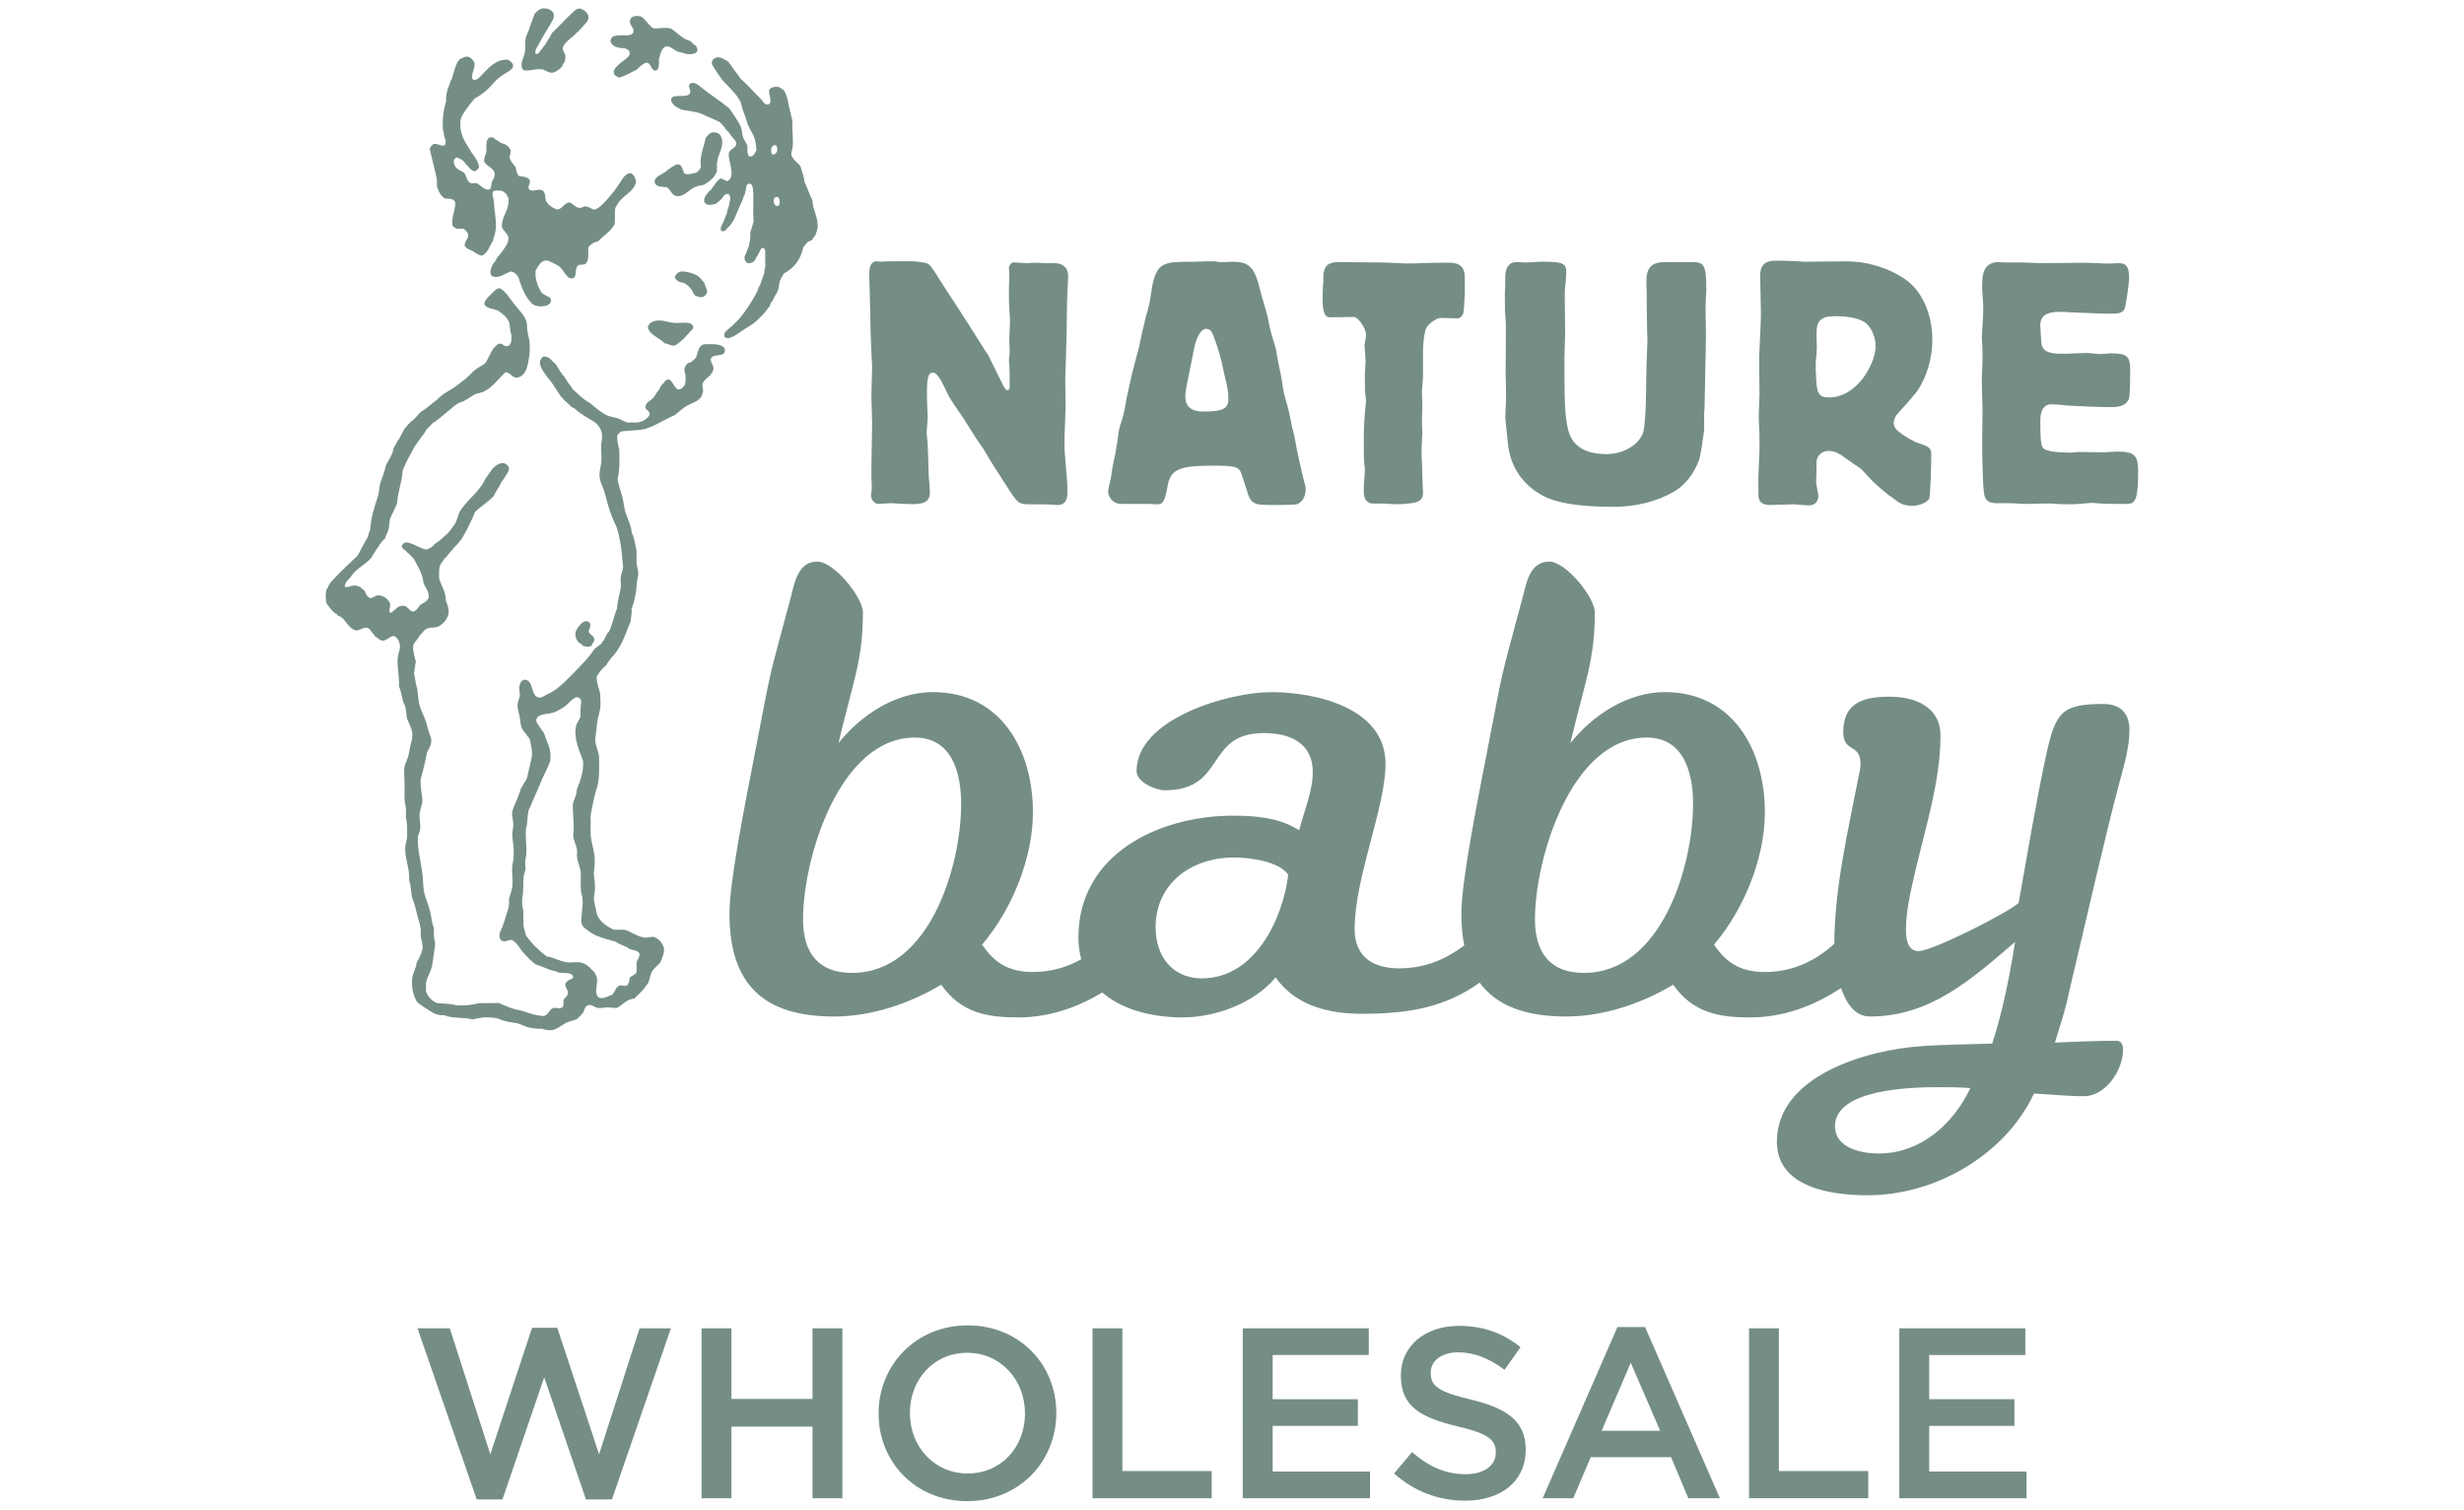 <?xml version="1.0" encoding="utf-8"?>
<!-- Generator: Adobe Illustrator 26.4.0, SVG Export Plug-In . SVG Version: 6.00 Build 0)  -->
<svg version="1.1" id="Layer_1" xmlns="http://www.w3.org/2000/svg" xmlns:xlink="http://www.w3.org/1999/xlink" x="0px" y="0px"
	 width="111px" height="68px" viewBox="0 0 111 68" style="enable-background:new 0 0 111 68;" xml:space="preserve">
<style type="text/css">
	.st0{fill:#758D87;}
	.st1{enable-background:new    ;}
</style>
<g>
	<path class="st0" d="M50.621,22.7h1.204c0.146,0.017,0.243,0.017,0.325,0.017
		c0.244,0,0.326-0.145,0.455-0.862c0.146-0.715,0.52-0.878,2.049-0.878
		c1.008,0,1.155,0.05,1.269,0.358c0.34,1.057,0.34,1.057,0.357,1.073
		c0.065,0.148,0.179,0.245,0.326,0.293c0.081,0.034,0.391,0.049,0.878,0.049
		c0.293,0,0.879-0.015,0.927-0.032c0.243-0.081,0.407-0.341,0.407-0.665c0-0.131,0-0.131-0.113-0.539
		c-0.05-0.193-0.31-1.349-0.326-1.495c-0.032-0.179-0.065-0.326-0.082-0.439
		c-0.064-0.228-0.114-0.423-0.13-0.552c-0.13-0.618-0.13-0.618-0.228-0.945l-0.114-0.438
		c-0.065-0.456-0.13-0.831-0.195-1.09l-0.081-0.406c-0.065-0.424-0.065-0.424-0.146-0.684
		c-0.163-0.537-0.163-0.537-0.212-0.779c-0.098-0.474-0.098-0.474-0.194-0.815
		c-0.132-0.439-0.212-0.699-0.229-0.797c-0.098-0.39-0.098-0.39-0.146-0.519
		c-0.211-0.586-0.471-0.765-1.09-0.765l-0.405,0.017c-0.211,0-0.211,0-0.391-0.034h-0.374l-0.586,0.017
		c-0.212,0-0.536,0-0.796,0.017c-0.766,0.049-0.977,0.324-1.14,1.496
		c-0.064,0.438-0.097,0.553-0.21,0.927c-0.098,0.407-0.212,0.862-0.309,1.366
		c-0.033,0.146-0.082,0.31-0.131,0.488c-0.082,0.309-0.147,0.585-0.212,0.83l-0.129,0.585
		c-0.098,0.422-0.114,0.504-0.147,0.747c-0.049,0.277-0.114,0.537-0.195,0.783
		c-0.098,0.291-0.115,0.389-0.162,0.795l-0.098,0.603c-0.097,0.423-0.146,0.699-0.162,0.813
		c-0.016,0.21-0.065,0.423-0.114,0.602c-0.048,0.226-0.048,0.226-0.048,0.324
		c0,0.114,0.065,0.243,0.162,0.358C50.247,22.668,50.312,22.7,50.621,22.7z M53.596,16.684
		c0.048-0.228,0.098-0.472,0.147-0.733c0.113-0.714,0.341-1.138,0.601-1.138
		c0.081,0,0.179,0.049,0.212,0.098c0.113,0.162,0.374,0.944,0.471,1.366l0.13,0.602
		c0.146,0.586,0.179,0.748,0.179,1.09c0,0.44-0.243,0.57-1.138,0.57
		c-0.521,0-0.798-0.228-0.798-0.651C53.401,17.644,53.401,17.644,53.596,16.684z M59.908,14.294
		l1.073-0.017c0.228,0,0.618,0.617,0.553,0.877c-0.017,0.098-0.065,0.374-0.065,0.423
		c0.017,0.113,0.033,0.341,0.048,0.698v0.017l-0.031,0.536v0.213c0,0.455,0,0.519,0.031,0.829
		c0.017,0.081,0.017,0.147,0.017,0.179c0,0.048,0,0.114-0.017,0.227
		c-0.048,0.422-0.081,1.073-0.081,1.462c0,0.847,0,0.863,0.033,1.253
		c0.017,0.082,0.017,0.146,0.017,0.163c0,0.13-0.017,0.276-0.033,0.504
		c-0.016,0.194-0.016,0.194-0.016,0.503c0,0.293,0.13,0.488,0.358,0.52h0.504l0.553,0.032h0.131
		c0.194,0,0.536-0.032,0.716-0.064c0.291-0.065,0.405-0.195,0.405-0.438c0,0,0-0.162-0.016-0.374
		l-0.015-0.407c0-0.309-0.017-0.603-0.033-0.911v-0.179c0-0.098,0-0.244,0.033-0.829
		c0-0.081,0-0.081-0.017-0.472l0.017-0.764l-0.017-0.634l0.048-0.668v-1.155
		c0-0.39,0.067-0.878,0.147-1.041c0.098-0.195,0.456-0.455,0.651-0.455l0.78,0.018
		c0.081,0,0.195-0.099,0.243-0.245c0.017-0.017,0.033-0.326,0.065-0.879c0-0.877,0-0.877-0.033-0.975
		c-0.064-0.277-0.292-0.407-0.666-0.407c-0.537,0-0.732,0-1.219,0.017
		c-0.245,0.016-0.407,0.016-0.57,0.016c-0.113,0-0.309,0-0.52-0.016
		c-0.733-0.033-0.879-0.033-1.398-0.033l-1.351-0.016c-0.439,0.032-0.602,0.194-0.618,0.666
		c0,0.179,0,0.309-0.018,0.374c-0.015,0.39-0.015,0.439-0.015,0.652
		C59.583,14.05,59.681,14.294,59.908,14.294z M79.748,22.749l1.057-0.032l0.65,0.049h0.033
		c0.259,0,0.423-0.163,0.423-0.407c0-0.064,0-0.064-0.098-0.618l0.017-0.454v-0.439
		c0-0.309,0.228-0.536,0.552-0.536c0.18,0,0.374,0.064,0.521,0.161
		c0.503,0.357,0.795,0.553,0.844,0.585c0.099,0.065,0.131,0.099,0.489,0.489
		c0.21,0.228,0.504,0.487,0.878,0.78l0.13,0.081c0.358,0.309,0.553,0.375,0.944,0.375
		c0.261,0,0.619-0.147,0.716-0.31c0.048-0.065,0.097-1.284,0.097-2.016
		c0-0.26-0.097-0.342-0.552-0.487c-0.196-0.048-0.667-0.324-0.928-0.536
		c-0.13-0.098-0.211-0.244-0.211-0.391c0-0.114,0.065-0.26,0.131-0.357
		c0.552-0.603,0.861-0.976,0.943-1.09c0.423-0.635,0.666-1.479,0.666-2.293
		c0-1.154-0.471-2.212-1.219-2.717c-0.748-0.52-1.709-0.813-2.668-0.813l-1.852,0.017
		c-0.034,0-0.131,0-0.277-0.017c-0.536-0.031-0.683-0.031-1.057-0.031c-0.471,0-0.683,0.21-0.683,0.682
		l0.033,1.691c0,0.325-0.033,0.943-0.082,2.001l0.019,1.593l-0.033,0.959v0.227
		c0.033,0.717,0.033,0.733,0.033,1.107c0,0.213,0,0.455-0.019,0.683
		c-0.014,0.439-0.031,0.764-0.031,0.781v0.814C79.211,22.603,79.374,22.749,79.748,22.749z
		 M81.797,16.326c0.033-0.325,0.049-0.552,0.049-0.683l-0.016-0.586c0-0.618,0.194-0.813,0.844-0.813
		c0.668,0,1.155,0.114,1.398,0.326c0.245,0.21,0.423,0.633,0.423,1.024
		c0,0.423-0.243,1.01-0.584,1.464c-0.44,0.554-0.961,0.846-1.513,0.846
		c-0.456,0-0.569-0.179-0.586-0.944L81.797,16.684V16.326z M67.828,16.619c0,0.081,0,0.473,0.016,1.008
		v0.455c-0.032,0.618-0.032,0.618-0.032,0.733c0,0.064,0.047,0.487,0.129,1.251
		c0.115,0.976,0.667,1.789,1.561,2.261c0.618,0.341,1.676,0.504,3.188,0.504
		c1.025,0,1.968-0.244,2.748-0.699c0.472-0.278,0.877-0.798,1.106-1.415
		c0.032-0.098,0.097-0.405,0.162-0.896c0.065-0.439,0.065-0.439,0.065-0.504v-0.682
		c0-0.017,0-0.098,0.016-0.211l0.065-3.284l-0.017-1.173c0-0.228,0-0.422,0.017-0.584
		c0.016-0.164,0.016-0.277,0.016-0.293c0-1.122-0.081-1.285-0.635-1.285h-1.219
		c-0.603,0-0.846,0.243-0.846,0.863c0,0.113,0,0.26,0.015,0.471v0.617l0.017,1.09l0.016,0.506
		c-0.048,1.203-0.048,1.203-0.048,1.38l-0.017,1.042c0,0.634-0.064,1.544-0.13,1.707
		c-0.195,0.569-0.895,0.975-1.642,0.975c-1.025,0-1.594-0.39-1.757-1.186
		c-0.131-0.651-0.146-1.123-0.146-3.122l0.032-1.173l-0.017-1.592v-0.033
		c0-0.162,0-0.342,0.034-0.554c0.016-0.226,0.033-0.422,0.033-0.568c0-0.357-0.195-0.439-1.008-0.439
		h-0.197c-0.472,0.033-0.472,0.033-0.569,0.033h-0.129c-0.179-0.016-0.293-0.016-0.358-0.016
		c-0.31,0-0.488,0.243-0.488,0.684v0.291c0,0.032,0,0.196-0.016,0.39v0.439
		c0,0.341,0,0.407,0.048,1.041L67.828,16.619z M39.288,16.489l-0.033,1.366l0.033,1.204l-0.033,2
		v0.504c0.016,0.164,0.016,0.31,0.016,0.327v0.13c-0.016,0.162-0.033,0.291-0.033,0.308
		c0,0.195,0.164,0.373,0.342,0.373c0.065,0,0.26-0.016,0.521-0.032h0.064
		c0.05,0,0.05,0,0.652,0.032c0.796,0.049,1.072-0.08,1.072-0.52c0-0.128,0-0.128-0.016-0.357
		c-0.032-0.196-0.048-0.651-0.065-1.367c-0.017-0.535-0.017-0.535-0.065-0.959
		c0.048-0.603,0.048-0.603,0.048-0.651c0-0.146-0.016-0.472-0.032-0.894v-0.309
		c0-0.635,0.065-0.862,0.261-0.862c0.162,0,0.324,0.227,0.601,0.813
		c0.131,0.293,0.131,0.293,0.617,1.008c0.18,0.26,0.18,0.26,0.31,0.471
		c0.179,0.277,0.31,0.489,0.391,0.618c0.178,0.26,0.341,0.488,0.455,0.684
		c0.179,0.324,0.569,0.926,1.139,1.804c0.309,0.472,0.406,0.537,0.813,0.537h0.666l0.423,0.017
		c0.081,0.015,0.146,0.015,0.211,0.015c0.293,0,0.44-0.178,0.44-0.569c0-0.195,0-0.374-0.017-0.536
		c-0.114-1.35-0.114-1.35-0.114-1.659c0-0.212,0-0.422,0.016-0.683
		c0.017-0.536,0.033-0.91,0.033-1.024L47.988,17.123l0.065-2.18c0-0.211,0-0.683,0.017-1.333
		l0.017-0.52c0.015-0.31,0.032-0.554,0.032-0.667c0-0.341-0.228-0.568-0.602-0.568h-0.471
		c-0.261-0.017-0.261-0.017-0.374-0.017H46.525c-0.147,0.017-0.261,0.017-0.261,0.017L45.663,11.822
		c-0.115,0-0.212,0.129-0.212,0.277c0,0.015,0,0.081,0.017,0.146v0.325
		c-0.017,0.211-0.017,0.471-0.017,0.814c0,0.243,0,0.243,0.049,1.056l-0.032,0.78v0.115
		c0.016,0.357,0.016,0.357,0.016,0.455v0.146c-0.032,0.228-0.032,0.228-0.032,0.276
		c0,0.049,0,0.114,0.017,0.194c0.016,0.245,0.016,0.457,0.016,1.04c0,0.067-0.049,0.131-0.097,0.131
		c-0.065,0-0.114-0.065-0.196-0.212c-0.179-0.358-0.212-0.422-0.617-1.251
		c-0.049-0.115-0.114-0.212-0.179-0.294c-0.684-1.089-0.927-1.463-1.252-1.967l-0.552-0.846
		l-0.407-0.635c-0.261-0.423-0.341-0.503-0.521-0.536c-0.178-0.032-0.439-0.066-0.602-0.066H40.084
		l-0.407,0.017l-0.179-0.017c-0.21-0.015-0.341,0.196-0.341,0.537l0.049,1.902
		C39.206,14.716,39.238,15.627,39.288,16.489z M95.408,20.343c-0.146,0-0.146,0-0.601,0.033l-1.139-0.017
		l-0.375,0.032c-0.601,0-1.089-0.065-1.219-0.178c-0.13-0.1-0.162-0.392-0.162-1.27
		c0-0.471,0.179-0.731,0.488-0.731c0.145,0,0.375,0.016,0.651,0.048
		c0.406,0.032,1.495,0.081,2.032,0.081c0.489,0,0.749-0.13,0.829-0.406
		c0.032-0.162,0.049-0.439,0.049-1.301c0-0.57-0.162-0.716-0.813-0.716c-0.114,0-0.211,0-0.293,0.017
		l-0.292,0.015c-0.487-0.048-0.487-0.048-0.505-0.048c-0.064,0-0.293,0-0.586,0.016
		c-0.179,0.017-0.39,0.017-0.632,0.017c-0.587,0-0.847-0.146-0.879-0.489
		c-0.017-0.21-0.049-0.715-0.049-0.796c0-0.407,0.276-0.601,0.83-0.601
		c0.18,0,0.325,0,0.471,0.017c1.464,0.063,1.464,0.063,1.936,0.063c0.356,0,0.505-0.063,0.569-0.243
		c0.065-0.195,0.195-1.138,0.195-1.382c0-0.472-0.13-0.65-0.455-0.65c-0.081,0-0.196,0-0.342,0.016
		h-0.226c-0.082,0-0.23,0-0.408-0.016c-0.31-0.017-0.553-0.017-0.65-0.017l-1.887,0.017
		l-0.878-0.033H90.286l-0.308-0.016c-0.472,0.032-0.684,0.341-0.684,0.975v0.276
		c0.049,0.668,0.049,0.668,0.049,0.894c0,0.197,0,0.197-0.065,1.221
		c0.033,0.667,0.033,0.667,0.033,0.878c0,0.146,0,0.341-0.017,0.569
		c-0.016,0.307-0.016,0.552-0.016,0.649l0.033,1.253l-0.017,1.252c0,1.335,0.049,2.457,0.114,2.586
		c0.082,0.228,0.244,0.309,0.554,0.309h0.617c0.619,0.032,0.619,0.032,0.814,0.032
		c0.097,0,0.276,0,0.537-0.016h0.504c0.374,0.032,0.39,0.032,0.715,0.032c0.325,0,0.325,0,1.106-0.064
		c0.554,0.048,0.684,0.048,1.579,0.048c0.388,0,0.487-0.276,0.487-1.494
		C96.319,20.522,96.14,20.343,95.408,20.343z M95.439,35.394c0.205-0.777,0.491-1.678,0.491-2.497
		c0-0.778-0.409-1.186-1.187-1.186c-1.883,0-2.128,0.408-2.538,2.169
		c-0.491,2.251-0.86,4.544-1.269,6.795c-0.491,0.45-3.888,2.169-4.503,2.169
		c-0.531,0-0.572-0.613-0.572-0.982c0-0.899,0.246-1.841,0.45-2.742
		c0.451-1.925,1.105-3.97,1.105-5.977c0-1.309-1.146-1.759-2.292-1.759
		c-1.147,0-2.088,0.245-2.088,1.596c0,0.941,0.779,0.492,0.779,1.433c0,0.163-0.041,0.368-0.081,0.532
		c-0.485,2.499-1.084,4.999-1.102,7.576c-0.786,0.7-1.789,1.265-3.127,1.265
		c-1.228,0-1.801-0.532-2.293-1.229c1.351-1.595,2.293-3.888,2.293-5.975
		c0-2.784-1.433-5.404-4.503-5.404c-1.678,0-3.234,1.024-4.257,2.294
		c0.654-2.784,1.099-3.711,1.099-5.88c0-0.696-1.31-2.293-2.047-2.293
		c-0.86,0-1.024,0.901-1.188,1.556c-1.105,4.134-0.811,2.85-1.63,7.066
		c-0.45,2.333-1.146,5.771-1.146,7.245c0,0.521,0.046,0.992,0.129,1.421
		c-0.772,0.59-1.73,1.034-2.933,1.034c-1.187,0-2.005-0.532-2.005-1.76
		c0-2.333,1.392-5.485,1.392-7.449c0-2.538-3.152-3.234-5.158-3.234c-1.883,0-6.058,1.187-6.058,3.561
		c0,0.491,0.859,0.86,1.268,0.86c2.783,0,1.801-2.578,4.462-2.578c1.187,0,2.21,0.45,2.21,1.759
		c0,0.86-0.408,1.801-0.613,2.62c-0.901-0.573-1.965-0.656-2.988-0.656
		c-3.315,0-6.958,1.72-6.958,5.485c0,0.358,0.047,0.683,0.128,0.98
		c-0.612,0.345-1.326,0.576-2.177,0.576c-1.228,0-1.8-0.532-2.292-1.229
		c1.35-1.595,2.292-3.888,2.292-5.975c0-2.784-1.432-5.404-4.502-5.404
		c-1.678,0-3.234,1.024-4.257,2.294c0.655-2.784,1.099-3.711,1.099-5.88
		c0-0.696-1.31-2.293-2.047-2.293c-0.859,0-1.022,0.901-1.187,1.556
		c-1.105,4.134-0.812,2.85-1.63,7.066c-0.45,2.333-1.146,5.771-1.146,7.245
		c0,3.193,1.556,4.625,4.707,4.625c1.678,0,3.397-0.574,4.83-1.432
		c0.901,1.268,2.047,1.473,3.479,1.473c1.348,0,2.633-0.43,3.776-1.124
		c0.917,0.799,2.295,1.124,3.635,1.124c1.473,0,3.233-0.656,4.174-1.801
		c0.901,1.27,2.374,1.638,3.89,1.638c2.211,0,3.777-0.323,5.304-1.402
		c0.761,1.035,2.051,1.524,3.885,1.524c1.679,0,3.398-0.574,4.831-1.432
		c0.9,1.268,2.047,1.473,3.479,1.473c1.471,0,2.865-0.514,4.082-1.324
		c0.237,0.697,0.64,1.283,1.293,1.283c2.742,0,4.584-1.678,6.549-3.357
		c-0.223,1.417-0.531,3.04-1.028,4.575c-1.063,0.041-2.17,0.041-3.234,0.122
		c-2.374,0.163-6.468,1.31-6.468,4.298c0,2.087,2.498,2.416,4.093,2.416
		c3.029,0,6.181-1.801,7.491-4.586c0.736,0.042,1.514,0.123,2.251,0.123
		c0.982,0,1.76-1.188,1.76-2.088c0-0.163-0.041-0.409-0.286-0.409c-0.941,0-1.842,0.042-2.784,0.082
		c0.286-0.941,0.454-1.388,0.658-2.37C94.066,41.043,94.906,37.401,95.439,35.394z M38.386,43.826
		c-1.556,0-2.211-0.941-2.211-2.415c0-2.743,1.637-8.186,5.035-8.186c1.678,0,2.088,1.596,2.088,2.987
		C43.298,39.037,41.865,43.826,38.386,43.826z M54.146,44.072c-1.351,0-2.088-1.024-2.088-2.293
		c0-2.006,1.638-3.152,3.52-3.152c0.696,0,2.047,0.164,2.456,0.778
		C57.789,41.411,56.52,44.072,54.146,44.072z M71.358,43.826c-1.555,0-2.21-0.941-2.21-2.415
		c0-2.743,1.638-8.186,5.035-8.186c1.679,0,2.087,1.596,2.087,2.987
		C76.269,39.037,74.837,43.826,71.358,43.826z M84.629,51.962c-0.778,0-1.966-0.246-1.966-1.228
		c0-1.677,3.439-1.76,4.626-1.76c0.491,0,0.982,0,1.474,0.041
		C87.985,50.651,86.511,51.962,84.629,51.962z M26.56,28.048c-0.114-0.109-0.229-0.06-0.295-0.02
		c-0.138,0.087-0.281,0.303-0.336,0.435c-0.041,0.307,0.111,0.489,0.279,0.563
		c0.008,0.004,0.012,0.04,0.023,0.044c0.151,0.082,0.353,0.083,0.431-0.004
		c0.016-0.019,0.007-0.048,0.023-0.067c0.048-0.067,0.098-0.115,0.088-0.206
		c-0.019-0.171-0.257-0.213-0.255-0.382C26.562,28.282,26.642,28.184,26.56,28.048z M31.931,15.504
		c-0.118,0.005-0.242-0.017-0.317,0.048c-0.176,0.106-0.176,0.382-0.267,0.57
		c-0.085,0.066-0.148,0.153-0.246,0.207c-0.142,0.017-0.21,0.107-0.248,0.229
		c-0.06,0.106,0.018,0.238,0.027,0.362c0.012,0.146,0.004,0.383-0.041,0.431
		c-0.032,0.034-0.068,0.098-0.09,0.114c-0.345,0.294-0.383-0.322-0.638-0.377
		c-0.096,0.026-0.171,0.072-0.204,0.16c-0.048,0.035-0.097,0.085-0.133,0.138
		c-0.04,0.057-0.053,0.128-0.089,0.183c-0.017,0.024-0.047,0.039-0.066,0.068
		c-0.061,0.094-0.113,0.169-0.157,0.251c-0.116,0.147-0.336,0.195-0.381,0.411
		c-0.059,0.162,0.21,0.183,0.185,0.384c-0.088,0.159-0.233,0.263-0.427,0.323
		c-0.146,0.051-0.383,0.013-0.566,0.028c-0.149-0.033-0.272-0.127-0.411-0.179
		c-0.156-0.055-0.327-0.07-0.477-0.129c-0.16-0.064-0.302-0.166-0.434-0.267
		c-0.134-0.104-0.265-0.207-0.387-0.314c-0.309-0.158-0.528-0.407-0.778-0.625
		c-0.046-0.1-0.122-0.179-0.185-0.269c-0.049-0.073-0.101-0.153-0.137-0.205
		c-0.017-0.021-0.03-0.067-0.047-0.089c-0.031-0.043-0.085-0.072-0.115-0.112
		c-0.006-0.011,0.006-0.034,0-0.046c-0.004-0.007-0.041-0.013-0.045-0.021
		c-0.017-0.029-0.024-0.057-0.046-0.091c-0.061-0.095-0.125-0.192-0.184-0.292
		c-0.18-0.115-0.244-0.347-0.548-0.335c-0.394,0.271,0.074,0.758,0.191,0.949
		c0.241,0.244,0.391,0.579,0.599,0.855c0.125,0.14,0.252,0.265,0.39,0.381
		c0.034,0.03,0.059,0.065,0.092,0.089c0.031,0.023,0.079,0.033,0.091,0.045
		c0.016,0.015,0.024,0.007,0.045,0.022c0.067,0.048,0.128,0.126,0.206,0.178
		c0.165,0.115,0.37,0.246,0.525,0.335c0.062,0.035,0.128,0.071,0.182,0.113
		c0.171,0.125,0.296,0.324,0.324,0.561c0.014,0.143-0.03,0.283-0.042,0.455
		c-0.016,0.247,0.027,0.517,0.008,0.746c-0.016,0.212-0.091,0.416-0.084,0.613
		c0.012,0.298,0.141,0.5,0.212,0.724c0.046,0.144,0.08,0.286,0.117,0.429
		c0.113,0.421,0.25,0.807,0.443,1.197c0.15,0.471,0.228,0.985,0.266,1.538
		c0.006,0.083,0.031,0.167,0.027,0.248c-0.011,0.156-0.094,0.31-0.109,0.477
		c-0.013,0.154,0.015,0.293,0.005,0.454c-0.058,0.317-0.152,0.599-0.171,0.953
		c-0.149,0.343-0.212,0.754-0.374,1.046c-0.014,0.024-0.057,0.047-0.069,0.068
		c-0.06,0.111-0.108,0.238-0.177,0.342c-0.007,0.01-0.036,0.013-0.045,0.023
		c-0.016,0.021-0.006,0.05-0.022,0.068c-0.094,0.11-0.231,0.172-0.336,0.277
		c-0.271,0.415-0.653,0.78-1.096,1.235c-0.166,0.167-0.358,0.364-0.607,0.551
		c-0.146,0.109-0.382,0.238-0.562,0.323c-0.093,0.042-0.129,0.083-0.224,0.07
		c-0.396-0.052-0.215-0.775-0.646-0.809c-0.272,0.051-0.269,0.401-0.217,0.706
		c-0.025,0.152-0.105,0.295-0.108,0.455c-0.004,0.144,0.059,0.312,0.095,0.498
		c0.036,0.185,0.039,0.387,0.096,0.519c0.041,0.095,0.162,0.248,0.207,0.293
		c0.017,0.018,0.027,0.049,0.046,0.069c0.058,0.056,0.086,0.119,0.116,0.179
		c0.03,0.202,0.099,0.408,0.096,0.611c-0.001,0.172-0.065,0.373-0.106,0.567
		c-0.019,0.093-0.043,0.189-0.065,0.274c-0.028,0.101-0.033,0.191-0.065,0.272
		c-0.033,0.081-0.095,0.158-0.133,0.229c-0.047,0.086-0.08,0.164-0.133,0.227
		c-0.051,0.186-0.126,0.357-0.198,0.547c-0.069,0.178-0.184,0.371-0.2,0.569
		c-0.01,0.157,0.055,0.307,0.052,0.496c0.006,0.148-0.036,0.292-0.042,0.432
		c-0.006,0.194,0.037,0.365,0.053,0.566c0.012,0.156,0.015,0.336,0.005,0.497
		c-0.009,0.144-0.054,0.286-0.064,0.432c-0.018,0.283,0.035,0.583,0.01,0.86
		c-0.017,0.194-0.108,0.389-0.152,0.569c0.019,0.255-0.029,0.452-0.085,0.612
		c-0.071,0.209-0.129,0.433-0.197,0.614c-0.073,0.199-0.267,0.444-0.062,0.658
		c0.154,0.102,0.276-0.028,0.453-0.028c0.256,0.105,0.351,0.375,0.527,0.562
		c0.168,0.194,0.347,0.378,0.55,0.537c0.222,0.062,0.438,0.172,0.638,0.243
		c0.142,0.05,0.286,0.052,0.408,0.131c0.246,0.04,0.606-0.037,0.659,0.197
		c-0.026,0.086-0.116,0.109-0.202,0.138c-0.074,0.059-0.148,0.112-0.158,0.206
		c-0.011,0.136,0.133,0.22,0.119,0.385c-0.015,0.153-0.113,0.159-0.2,0.319
		c0.002,0.145,0.022,0.305-0.087,0.341c-0.115,0.071-0.289-0.046-0.409,0.027
		c-0.162,0.087-0.189,0.308-0.403,0.344c-0.412-0.021-0.707-0.163-1.045-0.259
		c-0.384-0.049-0.662-0.209-0.977-0.329l-0.907,0.01c-0.271,0.079-0.588,0.114-0.951,0.1
		c-0.263-0.074-0.59-0.084-0.907-0.102c-0.245-0.102-0.418-0.276-0.505-0.54l-0.004-0.362
		c0.039-0.211,0.163-0.424,0.221-0.59c0.076-0.219,0.098-0.419,0.128-0.681
		c0.021-0.162,0.066-0.345,0.063-0.5c-0.002-0.103-0.04-0.208-0.048-0.317
		c-0.012-0.132,0.003-0.25-0.005-0.385c-0.091-0.235-0.108-0.493-0.167-0.746
		c-0.074-0.318-0.217-0.596-0.282-0.924c-0.048-0.248-0.032-0.627-0.077-0.862
		c-0.011-0.056-0.016-0.102-0.024-0.158c-0.075-0.479-0.19-0.89-0.175-1.426
		c0.026-0.116,0.095-0.223,0.11-0.364c0.02-0.198-0.045-0.421-0.03-0.634
		c0.018-0.256,0.126-0.443,0.129-0.658c-0.022-0.321-0.106-0.578-0.078-0.95
		c0.106-0.382,0.208-0.768,0.281-1.181c0.073-0.182,0.197-0.337,0.198-0.547
		c0.002-0.131-0.069-0.261-0.117-0.406c-0.045-0.14-0.075-0.293-0.118-0.429
		c-0.083-0.264-0.235-0.52-0.304-0.789c-0.063-0.249-0.052-0.487-0.097-0.726
		c-0.01-0.052-0.037-0.096-0.048-0.156c-0.036-0.204-0.065-0.36-0.096-0.544
		c0.042-0.152,0.037-0.351,0.085-0.498c-0.052-0.23-0.137-0.428-0.122-0.723
		c0.046-0.188,0.203-0.267,0.269-0.434c0.125-0.108,0.189-0.273,0.358-0.344
		c0.136-0.059,0.271-0.029,0.452-0.072c0.238-0.086,0.481-0.359,0.515-0.617
		c0.025-0.203-0.053-0.374-0.121-0.565c-0.003-0.44-0.219-0.663-0.304-1.017
		c-0.002-0.184-0.017-0.408,0.039-0.566c0.042-0.118,0.161-0.229,0.201-0.321
		c0.002-0.006,0.039-0.016,0.044-0.021c0.137-0.165,0.27-0.339,0.403-0.481
		c0.101-0.108,0.2-0.191,0.248-0.297c0.002-0.008,0.038-0.016,0.044-0.023
		c0.053-0.075,0.092-0.154,0.133-0.229c0.186-0.327,0.372-0.711,0.51-1.047
		c0.256-0.258,0.586-0.442,0.83-0.712c0.112-0.22,0.255-0.409,0.356-0.638
		c0.08-0.094,0.139-0.199,0.201-0.298c0.062-0.1,0.154-0.194,0.131-0.364
		c-0.217-0.365-0.572-0.109-0.724,0.053c-0.042,0.043-0.069,0.103-0.112,0.16
		c-0.121,0.158-0.266,0.364-0.334,0.526c-0.15,0.23-0.325,0.426-0.514,0.617
		c-0.188,0.192-0.358,0.396-0.514,0.617c-0.094,0.172-0.119,0.359-0.2,0.525
		c-0.036,0.075-0.125,0.18-0.156,0.227c-0.024,0.039-0.053,0.069-0.067,0.091
		c-0.097,0.148-0.245,0.253-0.359,0.365c-0.103,0.109-0.239,0.185-0.359,0.276
		c-0.085,0.128-0.225,0.199-0.383,0.254c-0.134-0.024-0.289-0.108-0.409-0.154
		c-0.045-0.017-0.093-0.05-0.137-0.066c-0.175-0.07-0.433-0.202-0.543,0.027
		c-0.056,0.15,0.166,0.212,0.23,0.317c0.118,0.075,0.193,0.199,0.299,0.289
		c0.174,0.34,0.391,0.639,0.441,1.106c0.084,0.205,0.236,0.34,0.235,0.631
		c-0.056,0.172-0.215,0.24-0.36,0.321c-0.126,0.102-0.16,0.292-0.36,0.321
		c-0.201-0.045-0.216-0.28-0.478-0.265c-0.132,0.021-0.238,0.066-0.294,0.162
		c-0.115,0.013-0.146,0.207-0.27,0.139c-0.062-0.12,0.081-0.305-0.005-0.454
		c-0.099-0.158-0.235-0.28-0.457-0.311c-0.205-0.021-0.239,0.125-0.429,0.117
		c-0.123-0.057-0.186-0.177-0.23-0.316c-0.11-0.071-0.17-0.193-0.32-0.221
		c-0.21-0.098-0.406,0.099-0.588,0.028c0.018-0.212,0.161-0.304,0.267-0.434
		c0.224-0.362,0.633-0.543,0.919-0.847c0.075-0.143,0.188-0.281,0.244-0.411
		c0.003-0.009,0.039-0.014,0.045-0.024c0.007-0.009-0.006-0.033,0-0.045
		c0.002-0.007,0.039-0.013,0.044-0.023c0.023-0.033,0.041-0.103,0.067-0.137
		c0.016-0.02,0.065-0.065,0.068-0.068c0.015-0.016,0.008-0.027,0.023-0.046
		c0.038-0.05,0.133-0.125,0.156-0.16c0.017-0.027,0.007-0.061,0.021-0.091
		c0.054-0.109,0.105-0.224,0.133-0.342c0.03-0.138,0.019-0.285,0.062-0.431
		c0.036-0.118,0.105-0.23,0.156-0.34c0.051-0.116,0.103-0.227,0.154-0.341
		c0.034-0.542,0.23-0.986,0.256-1.498c0.134-0.355,0.32-0.661,0.488-0.982
		c0.166-0.315,0.433-0.576,0.603-0.889c0.091-0.074,0.173-0.157,0.246-0.252
		c0.44-0.263,0.759-0.647,1.192-0.918c0.316-0.085,0.515-0.287,0.788-0.416
		c0.299-0.048,0.484-0.158,0.653-0.302c0.205-0.173,0.39-0.4,0.561-0.571
		c0.036-0.039,0.064-0.097,0.135-0.092c0.206,0.033,0.242,0.238,0.477,0.243
		c0.349-0.05,0.456-0.389,0.515-0.709c0.051-0.267,0.09-0.545,0.058-0.885
		c-0.015-0.156-0.077-0.339-0.096-0.497c-0.023-0.204-0.016-0.344-0.05-0.452
		c-0.029-0.094-0.087-0.189-0.139-0.272c-0.04-0.062-0.095-0.124-0.139-0.177
		c-0.099-0.128-0.209-0.243-0.299-0.362c-0.199-0.262-0.369-0.546-0.618-0.673l-0.047,0.001
		c-0.029,0.007-0.04,0.034-0.091,0.024c-0.103,0.099-0.212,0.195-0.312,0.298
		c-0.102,0.104-0.227,0.212-0.246,0.387c0.091,0.23,0.433,0.199,0.638,0.311
		c0.193,0.139,0.383,0.281,0.482,0.516c0.039,0.182,0.037,0.405,0.097,0.566
		c0.016,0.233,0.003,0.436-0.154,0.5c-0.207,0.037-0.213-0.132-0.409-0.107
		c-0.32,0.172-0.41,0.569-0.603,0.867c-0.122,0.101-0.255,0.17-0.382,0.252
		c-0.15,0.099-0.226,0.188-0.337,0.298c-0.217,0.218-0.469,0.39-0.719,0.576
		c-0.264,0.159-0.541,0.307-0.742,0.529c-0.254,0.178-0.46,0.401-0.741,0.552
		c-0.103,0.107-0.188,0.223-0.292,0.321c-0.117,0.11-0.277,0.208-0.336,0.342
		c-0.004,0.008-0.041,0.016-0.045,0.023c-0.063,0.092-0.121,0.196-0.178,0.295
		c-0.034,0.058-0.067,0.159-0.089,0.184c-0.017,0.018-0.006,0.02-0.021,0.046
		c-0.015,0.022-0.054,0.046-0.069,0.068c-0.031,0.052-0.066,0.16-0.088,0.182
		c-0.056,0.059-0.091,0.149-0.109,0.204c-0.014,0.034-0.012,0.081-0.023,0.116
		c-0.08,0.237-0.205,0.413-0.312,0.613c-0.053,0.292-0.192,0.604-0.262,0.843
		c-0.038,0.127-0.039,0.263-0.063,0.408c-0.042,0.243-0.154,0.451-0.197,0.681
		c-0.106,0.293-0.162,0.635-0.192,1c-0.046,0.075-0.073,0.167-0.088,0.272
		c-0.155,0.269-0.297,0.547-0.444,0.821c-0.018,0.004-0.027,0.019-0.022,0.045
		c-0.336,0.311-0.734,0.692-1.054,1.032c-0.147,0.155-0.26,0.272-0.312,0.455
		c-0.003,0.009-0.041,0.033-0.045,0.047c-0.054,0.199-0.041,0.488,0.007,0.635
		c0.116,0.167,0.248,0.34,0.391,0.448c0.019,0.014,0.045,0.007,0.068,0.022
		c0.019,0.013,0.027,0.053,0.045,0.067c0.042,0.028,0.099,0.04,0.137,0.067
		c0.256,0.178,0.345,0.51,0.665,0.605c0.212,0.014,0.324-0.145,0.497-0.118
		c0.185,0.026,0.192,0.214,0.342,0.312c0.011,0.094,0.103,0.108,0.161,0.157
		c0.072,0.073,0.144,0.11,0.228,0.11c0.177,0.003,0.314-0.209,0.495-0.21
		c0.17,0.074,0.249,0.237,0.277,0.451c0,0.186-0.091,0.35-0.107,0.544
		c-0.033,0.406,0.082,0.835,0.059,1.269c0.098,0.225,0.117,0.471,0.19,0.7
		c0.025,0.076,0.072,0.144,0.092,0.226c0.039,0.155,0.047,0.324,0.074,0.5
		c0.064,0.213,0.203,0.42,0.234,0.63c0.038,0.278-0.037,0.445-0.084,0.659
		c-0.033,0.145-0.05,0.295-0.086,0.433c-0.046,0.175-0.154,0.336-0.177,0.521
		c-0.027,0.237,0.007,0.516,0.01,0.772c0.002,0.259-0.015,0.527,0.008,0.769
		c0.009,0.092,0.04,0.175,0.049,0.271c0.014,0.152-0.006,0.313,0.005,0.475
		c0.075,0.224,0.044,0.552,0.053,0.838c-0.024,0.162-0.073,0.304-0.085,0.454
		c-0.035,0.497,0.211,0.951,0.175,1.495c0.088,0.242,0.072,0.484,0.121,0.723
		c0.024,0.115,0.081,0.222,0.117,0.339c0.038,0.124,0.062,0.253,0.095,0.384
		c0.063,0.258,0.162,0.52,0.19,0.768c0.011,0.104-0.008,0.213,0.003,0.316
		c0.02,0.184,0.105,0.361,0.075,0.566c-0.056,0.237-0.155,0.432-0.267,0.614
		c-0.001,0.215-0.168,0.45-0.195,0.704c-0.047,0.414,0.054,0.79,0.214,1.063
		c0.152,0.134,0.347,0.26,0.503,0.357c0.207,0.129,0.397,0.267,0.729,0.242
		c0.329,0.158,0.888,0.083,1.27,0.189c0.186-0.041,0.376-0.08,0.588-0.097
		c0.203,0.005,0.41,0.021,0.567,0.062c0.053,0.016,0.104,0.049,0.16,0.067
		c0.114,0.037,0.225,0.064,0.34,0.087c0.127,0.026,0.263,0.03,0.387,0.064
		c0.157,0.043,0.306,0.137,0.478,0.178c0.191,0.043,0.388,0.067,0.613,0.06
		c0.135,0.053,0.298,0.078,0.498,0.062c0.005-0.017,0.019-0.026,0.046-0.024
		c0.245-0.081,0.397-0.253,0.631-0.345c0.125-0.043,0.258-0.075,0.384-0.117
		c0.104-0.093,0.202-0.192,0.291-0.297c0.063-0.133,0.079-0.311,0.245-0.344
		c0.147-0.042,0.255,0.109,0.433,0.13c0.128,0.017,0.258-0.025,0.407-0.026
		c0.145-0.002,0.305,0.041,0.453,0.018c0.255-0.139,0.404-0.384,0.767-0.416
		c0.174-0.172,0.393-0.363,0.514-0.549c0.039-0.059,0.084-0.106,0.112-0.159
		c0.075-0.151,0.077-0.329,0.154-0.478c0.105-0.207,0.324-0.315,0.425-0.503
		c0.053-0.191,0.154-0.327,0.131-0.59c-0.083-0.238-0.221-0.419-0.459-0.496
		c-0.116-0.027-0.272,0.051-0.454,0.028c-0.199-0.049-0.409-0.145-0.547-0.22
		c-0.11-0.062-0.219-0.117-0.342-0.133c-0.15-0.019-0.315,0.032-0.497-0.017
		c-0.266-0.141-0.52-0.295-0.664-0.561c-0.061-0.102-0.085-0.252-0.118-0.406
		c-0.029-0.138-0.069-0.287-0.071-0.408c-0.004-0.127,0.033-0.256,0.041-0.385
		c0.013-0.257-0.013-0.499-0.053-0.746c0.041-0.276,0.06-0.518,0.037-0.772
		c-0.029-0.311-0.139-0.61-0.17-0.926c-0.025-0.289,0.011-0.579-0.01-0.906
		c0.073-0.394,0.14-0.774,0.239-1.113c0.019-0.07,0.048-0.137,0.065-0.204
		c0.102-0.419,0.091-0.846,0.075-1.407c-0.043-0.24-0.155-0.438-0.166-0.678
		c-0.006-0.117,0.024-0.25,0.041-0.385c0.018-0.129,0.023-0.28,0.042-0.408
		c0.034-0.252,0.131-0.49,0.15-0.748c0.011-0.168-0.015-0.343-0.006-0.522
		c-0.045-0.273-0.163-0.475-0.166-0.791c0.103-0.229,0.27-0.394,0.446-0.549
		c0.046-0.119,0.139-0.193,0.2-0.297c0.21-0.213,0.373-0.468,0.514-0.753
		c0.143-0.29,0.23-0.612,0.375-0.909c0.003-0.2,0.064-0.342,0.039-0.567
		c0.094-0.227,0.151-0.488,0.196-0.749c0.025-0.14,0.025-0.275,0.042-0.432
		c0.013-0.141,0.065-0.288,0.063-0.43c-0.004-0.143-0.06-0.28-0.073-0.43
		c-0.017-0.192,0.006-0.388-0.006-0.589c-0.059-0.276-0.099-0.572-0.213-0.792
		c-0.03-0.313-0.145-0.538-0.235-0.789c-0.116-0.265-0.12-0.564-0.189-0.837
		c-0.034-0.128-0.087-0.258-0.119-0.385c-0.037-0.14-0.079-0.28-0.096-0.429
		c0.102-0.354,0.087-0.825,0.077-1.292c-0.036-0.206-0.103-0.385-0.098-0.634
		c0.05-0.086,0.109-0.162,0.203-0.206c0.34-0.038,0.72-0.041,1.04-0.101
		c0.508-0.152,0.881-0.437,1.353-0.627c0.184-0.149,0.356-0.307,0.561-0.436
		c0.28-0.144,0.636-0.214,0.694-0.574c0.07-0.115-0.03-0.256-0.004-0.408
		c0.114-0.272,0.439-0.336,0.492-0.662c0.012-0.204-0.129-0.249-0.118-0.453
		c0.094-0.27,0.595-0.06,0.631-0.346C32.697,15.519,32.224,15.492,31.931,15.504z M26.849,42.139
		c0.278,0.117,0.589,0.198,0.887,0.284c0.138,0.102,0.317,0.155,0.501,0.244
		c0.052,0.025,0.092,0.071,0.138,0.09c0.143,0.055,0.351,0.039,0.432,0.199
		c0.015,0.195-0.102,0.26-0.132,0.408l0.004,0.432c-0.066,0.121-0.225,0.152-0.314,0.252
		c-0.014,0.135-0.035,0.264-0.11,0.341c-0.105,0.058-0.204-0.015-0.34,0.003
		c-0.183,0.067-0.207,0.29-0.334,0.412c-0.178,0.057-0.359,0.208-0.588,0.142
		c-0.258-0.165-0.061-0.566-0.1-0.905c-0.031-0.077-0.055-0.139-0.092-0.203
		c-0.041-0.069-0.089-0.104-0.139-0.157c-0.136-0.147-0.296-0.299-0.57-0.334
		c-0.156-0.018-0.322,0.019-0.498,0.006c-0.367-0.032-0.665-0.244-0.955-0.262
		c-0.36-0.266-0.676-0.577-0.939-0.941c-0.041-0.142-0.081-0.284-0.119-0.429l-0.007-0.68
		c-0.033-0.153-0.063-0.323-0.051-0.544c0.004-0.097,0.035-0.191,0.041-0.295
		c0.026-0.371-0.029-0.73,0.104-0.998c0.006-0.151-0.016-0.281-0.005-0.43
		c0.006-0.088,0.036-0.18,0.042-0.272c0.026-0.384-0.037-0.774-0.013-1.132
		c0.006-0.075,0.029-0.148,0.044-0.227c0.028-0.169,0.024-0.451,0.083-0.658
		c0.012-0.046,0.048-0.092,0.066-0.137c0.124-0.326,0.287-0.639,0.42-0.979
		c0.149-0.383,0.353-0.726,0.486-1.094c0.036-0.44-0.045-0.624-0.169-0.927
		c-0.065-0.162-0.095-0.334-0.208-0.451c-0.02-0.018-0.028-0.049-0.047-0.067
		c-0.019-0.02-0.028-0.049-0.046-0.067c-0.018-0.019-0.027-0.049-0.045-0.069
		c-0.019-0.018-0.028-0.049-0.047-0.067c-0.033-0.034-0.072-0.115-0.07-0.182
		c0.016-0.298,0.496-0.266,0.767-0.346c0.164-0.05,0.32-0.148,0.45-0.232
		c0.208-0.136,0.339-0.328,0.495-0.415c0.006-0.003,0.063-0.033,0.09-0.046
		c0.199-0.007,0.252,0.162,0.207,0.338c-0.021,0.159-0.024,0.336-0.017,0.522
		c-0.042,0.156-0.162,0.278-0.199,0.433c-0.134,0.565,0.178,1.165,0.312,1.582
		c0.025,0.405-0.065,0.706-0.171,0.999c-0.033,0.094-0.085,0.197-0.109,0.295
		c-0.014,0.056-0.009,0.127-0.021,0.181c-0.034,0.148-0.108,0.278-0.155,0.433
		c-0.022,0.398,0.041,0.761,0.037,1.133c-0.002,0.113-0.028,0.229-0.021,0.34
		c0.015,0.211,0.139,0.402,0.166,0.61c0.014,0.114-0.01,0.225,0.003,0.341
		c0.024,0.221,0.122,0.422,0.166,0.631c0.019,0.303-0.016,0.591,0.01,0.861
		c0.012,0.138,0.06,0.254,0.072,0.384c0.034,0.38-0.066,0.696-0.056,1.067
		c0.005,0.018,0.024,0.022,0.024,0.045c0.026,0.153,0.159,0.228,0.275,0.315
		C26.594,41.996,26.718,42.082,26.849,42.139z M19.682,8.069l0.004,0.34
		c0.081,0.224,0.169,0.439,0.369,0.539c0.193,0.008,0.396-0.013,0.455,0.179
		c0,0.377-0.188,0.675-0.126,1.043c0.068,0.045,0.103,0.107,0.207,0.133
		c0.098,0.025,0.223-0.031,0.317,0.019c0.109,0.089,0.183,0.173,0.184,0.292
		c0.002,0.157-0.191,0.279-0.152,0.456c0.06,0.142,0.23,0.176,0.364,0.246
		c0.126,0.076,0.225,0.181,0.41,0.198c0.271-0.117,0.335-0.434,0.492-0.662
		c0.015-0.156,0.093-0.254,0.109-0.409c0.086-0.471-0.061-0.898-0.061-1.359
		c-0.028-0.134-0.096-0.312-0.05-0.452c0.081-0.07,0.318-0.06,0.43-0.026
		c0.135,0.068,0.225,0.18,0.275,0.336c0.041,0.56-0.305,0.745-0.302,1.272
		c0.062,0.202,0.253,0.276,0.3,0.494c0.013,0.249-0.177,0.456-0.264,0.593
		c-0.025,0.037-0.053,0.068-0.069,0.09c-0.044,0.069-0.119,0.144-0.156,0.184
		c-0.047,0.053-0.054,0.109-0.088,0.16c-0.039,0.059-0.1,0.118-0.134,0.183
		c-0.066,0.129-0.154,0.314-0.064,0.5c0.326,0.189,0.625-0.126,0.905-0.192
		c0.149,0.047,0.247,0.146,0.32,0.269c0.071,0.26,0.18,0.54,0.303,0.768
		c0.089,0.165,0.247,0.398,0.391,0.472c0.25,0.131,0.813,0.081,0.767-0.235
		c-0.015-0.109-0.114-0.122-0.206-0.181c-0.081-0.048-0.172-0.075-0.227-0.153
		c-0.146-0.266-0.286-0.534-0.26-0.973c0.138-0.237,0.249-0.447,0.471-0.459
		c0.092-0.003,0.199,0.048,0.318,0.11c0.088,0.045,0.206,0.103,0.274,0.156
		c0.219,0.173,0.338,0.584,0.595,0.536c0.238-0.044,0.082-0.398,0.242-0.569
		c0.068-0.069,0.25-0.025,0.338-0.072c0.092-0.08,0.117-0.16,0.135-0.319
		c0.016-0.172-0.027-0.392,0.039-0.475c0.098-0.115,0.23-0.195,0.406-0.231
		c0.245-0.253,0.559-0.44,0.739-0.756c0.041-0.219-0.004-0.527,0.037-0.748
		c0.073-0.114,0.118-0.224,0.202-0.317c0.249-0.296,0.644-0.437,0.737-0.871
		c-0.048-0.173-0.103-0.34-0.275-0.382c-0.225,0.042-0.32,0.232-0.427,0.391
		c-0.109,0.158-0.218,0.331-0.335,0.479c-0.127,0.144-0.245,0.299-0.38,0.434
		c-0.132,0.136-0.265,0.289-0.472,0.345c-0.141-0.039-0.232-0.13-0.387-0.153
		c-0.122,0.007-0.165,0.092-0.317,0.07c-0.179-0.046-0.252-0.201-0.433-0.246
		c-0.232,0.052-0.285,0.277-0.518,0.324c-0.235-0.073-0.415-0.202-0.526-0.403
		c-0.032-0.163-0.021-0.374-0.14-0.451c-0.018-0.004-0.044-0-0.046-0.023
		c-0.185-0.075-0.509,0.143-0.59-0.083c-0.016-0.152,0.073-0.198,0.063-0.341
		c-0.069-0.156-0.264-0.186-0.478-0.198c-0.104-0.084-0.148-0.23-0.162-0.406
		c-0.105-0.13-0.225-0.244-0.276-0.428c-0.002-0.129,0.054-0.2,0.041-0.339
		c-0.071-0.196-0.247-0.283-0.456-0.335c-0.054-0.06-0.122-0.106-0.206-0.134
		c-0.075-0.083-0.155-0.13-0.251-0.111c-0.206,0.042-0.183,0.372-0.173,0.637
		c-0.032,0.15-0.108,0.254-0.108,0.432c0.077,0.232,0.465,0.301,0.481,0.584
		c0.007,0.127-0.068,0.23-0.132,0.363c-0.028,0.138-0.006,0.324-0.155,0.342
		c-0.244-0.024-0.339-0.203-0.524-0.288c-0.106-0.042-0.189,0.03-0.295-0.02
		c-0.152-0.074-0.166-0.289-0.253-0.429c-0.076-0.097-0.283-0.133-0.388-0.265
		c-0.093-0.118-0.183-0.362,0.039-0.455c0.174,0.067,0.328,0.154,0.411,0.313
		c0.143,0.099,0.192,0.294,0.411,0.313c0.079-0.044,0.138-0.104,0.179-0.183
		c-0.022-0.283-0.233-0.508-0.346-0.676c-0.038-0.057-0.057-0.101-0.093-0.158
		c-0.219-0.336-0.449-0.683-0.399-1.265c0.041-0.179,0.097-0.269,0.177-0.387
		c0.149-0.217,0.31-0.435,0.471-0.616c0.225-0.11,0.403-0.249,0.583-0.416
		c0.175-0.16,0.317-0.357,0.495-0.503c0.133-0.111,0.316-0.212,0.45-0.299
		c0.106-0.07,0.186-0.127,0.201-0.275c-0.04-0.119-0.131-0.187-0.229-0.246
		c-0.181-0.017-0.36,0.028-0.454,0.073c-0.15,0.071-0.311,0.192-0.426,0.299
		c-0.108,0.098-0.206,0.219-0.313,0.321c-0.099,0.091-0.205,0.256-0.384,0.206
		c-0.093-0.111-0.029-0.241-0.004-0.361c0.027-0.126,0.091-0.254,0.064-0.409
		c-0.073-0.129-0.176-0.263-0.345-0.269c-0.109-0.002-0.185,0.075-0.293,0.094
		c-0.116,0.116-0.172,0.225-0.222,0.387c-0.061,0.191-0.128,0.4-0.176,0.567
		c-0.003,0.01-0.041,0.035-0.045,0.048c-0.012,0.03-0.007,0.081-0.021,0.114
		c-0.015,0.038-0.033,0.058-0.044,0.09c-0.079,0.209-0.152,0.451-0.128,0.704
		c-0.112,0.369-0.183,0.778-0.145,1.294c0.037,0.107,0.04,0.247,0.073,0.361
		c0.052,0.075,0.087,0.3-0.02,0.341c-0.153,0.048-0.272-0.094-0.477-0.064
		c-0.077,0.051-0.129,0.127-0.177,0.206c0.055,0.225,0.111,0.445,0.163,0.679
		C19.569,7.6,19.624,7.841,19.682,8.069z M33.397,14.922c0.238-0.165,0.523-0.307,0.698-0.484
		c0.173-0.162,0.398-0.377,0.514-0.572c0.012-0.022,0.035-0.028,0.045-0.046
		c0.038-0.058,0.051-0.137,0.089-0.204c0.013-0.025,0.054-0.047,0.068-0.07
		c0.016-0.029,0.024-0.078,0.044-0.114c0.069-0.125,0.16-0.258,0.2-0.386
		c0.041-0.132,0.039-0.278,0.086-0.409c0.045-0.124,0.114-0.208,0.178-0.321
		c0.449-0.239,0.756-0.621,0.87-1.187c0.081-0.065,0.118-0.161,0.202-0.228
		c0.044-0.036,0.113-0.037,0.158-0.072c0.059-0.044,0.107-0.139,0.133-0.181
		c0.009-0.014,0.036-0.03,0.046-0.046c0.05-0.098,0.065-0.215,0.109-0.34
		c0.019-0.514-0.216-0.772-0.24-1.244c-0.132-0.256-0.225-0.549-0.348-0.811
		c-0.04-0.267-0.121-0.488-0.191-0.725c-0.135-0.174-0.341-0.275-0.413-0.516
		c-0.003-0.119,0.054-0.227,0.065-0.363c0.031-0.356-0.036-0.777-0.013-1.155
		c-0.051-0.237-0.111-0.465-0.166-0.7c-0.042-0.253-0.099-0.494-0.211-0.678
		c-0.085-0.053-0.155-0.116-0.252-0.156c-0.192-0.018-0.334,0.017-0.406,0.117
		c-0.086,0.223,0.191,0.559-0.059,0.681c-0.204,0.001-0.237-0.173-0.344-0.269
		c-0.308-0.303-0.588-0.633-0.917-0.918c-0.072-0.148-0.187-0.252-0.275-0.384
		c-0.087-0.133-0.179-0.259-0.277-0.38c-0.123-0.058-0.305-0.2-0.479-0.177
		c-0.12,0.014-0.235,0.115-0.245,0.228c-0.011,0.127,0.071,0.159,0.116,0.271
		c0.161,0.234,0.299,0.49,0.507,0.675c0.25,0.272,0.524,0.515,0.69,0.875
		c0.045,0.21,0.108,0.405,0.163,0.541c0.068,0.166,0.101,0.325,0.164,0.475
		c0.077,0.188,0.21,0.359,0.279,0.564c0.052,0.161,0.078,0.35,0.095,0.542
		c-0.075,0.129-0.105,0.3-0.314,0.299c-0.122-0.074-0.089-0.306-0.096-0.497
		c-0.059-0.133-0.163-0.257-0.207-0.405c-0.037-0.124-0.035-0.266-0.073-0.385
		c-0.056-0.172-0.168-0.327-0.254-0.473c-0.091-0.151-0.201-0.293-0.3-0.426
		c-0.402-0.331-0.853-0.611-1.257-0.941c-0.116-0.092-0.314-0.275-0.499-0.151
		c-0.123,0.124,0.071,0.272,0.004,0.407c-0.095,0.283-0.767-0.003-0.858,0.281
		c0.026,0.287,0.27,0.35,0.457,0.472c0.33,0.064,0.656,0.086,0.931,0.194
		c0.063,0.024,0.115,0.06,0.182,0.088c0.212,0.089,0.465,0.195,0.638,0.288
		c0.059,0.068,0.178,0.184,0.23,0.269c0.047,0.079,0.113,0.122,0.161,0.18
		c0.059,0.071,0.12,0.171,0.184,0.248c0.063,0.075,0.1,0.093,0.138,0.179
		c0.113,0.271-0.244,0.289-0.312,0.502c-0.029,0.225,0.068,0.453,0.097,0.679
		c0.03,0.224,0.063,0.48-0.153,0.591c-0.14-0.004-0.178-0.108-0.318-0.111
		c-0.151,0.074-0.228,0.234-0.314,0.344c-0.046,0.058-0.089,0.107-0.112,0.159
		c-0.002,0.006-0.038,0.016-0.044,0.023c-0.118,0.144-0.295,0.282-0.266,0.524
		c0.094,0.188,0.316,0.147,0.521,0.084c0.103-0.074,0.189-0.139,0.271-0.229
		c0.071-0.079,0.12-0.239,0.291-0.207c0.125,0.067,0.092,0.273,0.05,0.406
		c-0.01,0.179-0.105,0.272-0.108,0.456c-0.062,0.122-0.099,0.256-0.155,0.386
		c-0.052,0.122-0.169,0.255-0.109,0.409c0.126,0.061,0.223-0.034,0.271-0.117
		c0.308-0.239,0.414-0.671,0.577-1.024c0.06-0.13,0.135-0.249,0.155-0.387
		c0.067-0.076,0.076-0.208,0.11-0.319c0.028-0.115,0.004-0.279,0.156-0.274
		c0.128-0.009,0.128,0.114,0.161,0.203c0.058,0.475-0.021,0.978,0.038,1.472
		c-0.045,0.181-0.1,0.35-0.153,0.522c0.018,0.243-0.033,0.417-0.063,0.613
		c-0.046,0.132-0.11,0.249-0.154,0.385c-0.124,0.155,0.022,0.345,0.095,0.387
		c0.243,0.005,0.352-0.12,0.405-0.3c0.078-0.037,0.07-0.156,0.134-0.204
		c0.035-0.087,0.045-0.195,0.178-0.184c0.112,0.057,0.07,0.236,0.074,0.384
		c0.001,0.155,0.002,0.319,0.006,0.453c-0.017,0.097-0.052,0.174-0.043,0.295
		c-0.098,0.189-0.124,0.448-0.243,0.614c-0.076,0.254-0.219,0.476-0.334,0.661
		c-0.054,0.089-0.104,0.17-0.156,0.25c-0.236,0.371-0.515,0.691-0.85,0.961
		c-0.094,0.103-0.246,0.15-0.222,0.367c0.124,0.143,0.284,0.053,0.408-0.005
		C33.162,15.093,33.293,14.993,33.397,14.922z M35.035,9.285c-0.213,0.02-0.288-0.469,0.019-0.408
		C35.134,8.959,35.17,9.235,35.035,9.285z M34.96,6.544c0.108,0.121,0.075,0.446-0.177,0.411
		C34.697,6.821,34.715,6.491,34.96,6.544z M31.431,13.356c0.202,0.091,0.367-0.009,0.428-0.207
		c-0.026-0.162-0.094-0.285-0.141-0.429c-0.079-0.068-0.175-0.208-0.252-0.27
		c-0.137-0.112-0.603-0.254-0.796-0.218c-0.123,0.025-0.231,0.117-0.269,0.252
		c0.054,0.184,0.238,0.231,0.434,0.269c0.094,0.071,0.197,0.131,0.298,0.268
		c0.071,0.095,0.104,0.229,0.185,0.293C31.341,13.332,31.401,13.344,31.431,13.356z M24.431,3.124
		c0.169,0.044,0.27,0.159,0.434,0.153c0.163-0.007,0.401-0.202,0.472-0.301
		c0.018-0.025,0.006-0.063,0.021-0.091c0.017-0.03,0.057-0.043,0.067-0.069
		c0.03-0.068,0.042-0.147,0.044-0.204c0.021-0.212-0.12-0.259-0.119-0.452
		c0.11-0.31,0.409-0.436,0.604-0.663c0.112-0.087,0.204-0.202,0.314-0.321
		c0.106-0.116,0.254-0.231,0.245-0.411c-0.01-0.181-0.258-0.391-0.434-0.38
		c-0.121,0.007-0.233,0.134-0.338,0.231c-0.293,0.27-0.618,0.639-0.875,0.869
		c-0.083,0.203-0.223,0.349-0.311,0.548c-0.092,0.051-0.109,0.177-0.201,0.229
		c-0.044,0.086-0.117,0.205-0.225,0.162C24.072,2.243,24.221,2.104,24.283,1.969
		c0.146-0.296,0.328-0.561,0.49-0.843c0.073-0.153,0.197-0.256,0.176-0.5
		c-0.086-0.179-0.256-0.271-0.547-0.243c-0.136,0.046-0.214,0.148-0.314,0.23
		c-0.094,0.246-0.197,0.542-0.287,0.797c-0.031,0.087-0.088,0.181-0.109,0.271
		c-0.048,0.198-0.014,0.418-0.039,0.634c-0.031,0.271-0.281,0.576-0.083,0.84
		C23.805,3.236,24.09,3.074,24.431,3.124z M30.378,14.547c-0.218-0.015-0.419-0.097-0.589-0.107
		c-0.301-0.019-0.57,0.068-0.609,0.323c0.131,0.357,0.52,0.446,0.755,0.695
		c0.167,0.027,0.28,0.127,0.432,0.108c0.088-0.01,0.18-0.088,0.27-0.162
		c0.169-0.136,0.292-0.29,0.425-0.434c0.084-0.089,0.206-0.164,0.156-0.297
		C31.083,14.453,30.69,14.568,30.378,14.547z M31.349,7.784c-0.173,0.03-0.364,0.112-0.522,0.029
		c-0.094-0.184-0.082-0.384-0.276-0.406c-0.102-0.01-0.213,0.074-0.314,0.139
		c-0.103,0.067-0.213,0.143-0.271,0.208c-0.115,0.037-0.174,0.127-0.292,0.161
		c-0.112,0.094-0.2,0.16-0.18,0.297c0.034,0.208,0.316,0.201,0.547,0.221
		c0.196,0.127,0.206,0.374,0.457,0.401c0.334,0.04,0.557-0.319,0.834-0.415
		c0.108-0.052,0.258-0.061,0.385-0.096c0.243-0.157,0.485-0.316,0.582-0.617
		c0.005-0.111-0.011-0.219-0.003-0.318c0.017-0.241,0.096-0.414,0.152-0.567
		c0.095-0.264,0.16-0.57-0.053-0.794c-0.108-0.047-0.184-0.079-0.295-0.064
		c-0.151,0.023-0.234,0.175-0.315,0.253c-0.072,0.445-0.281,0.756-0.212,1.339
		C31.507,7.641,31.453,7.738,31.349,7.784z M27.911,2.156c0.111,0.022,0.2-0.002,0.295,0.042
		c0.081,0.039,0.157,0.076,0.161,0.203c0.004,0.168-0.244,0.296-0.382,0.413
		c-0.163,0.137-0.353,0.288-0.335,0.457c0.013,0.12,0.098,0.152,0.23,0.224
		c0.309-0.073,0.531-0.229,0.79-0.35c0.14-0.117,0.249-0.265,0.449-0.322
		c0.238,0.016,0.179,0.336,0.411,0.358c0.183-0.043,0.156-0.294,0.153-0.523
		c0.053-0.139,0.059-0.238,0.11-0.342c0.04-0.082,0.108-0.214,0.246-0.229
		c0.145-0.013,0.376,0.194,0.501,0.244c0.026,0.009,0.078,0.011,0.115,0.022
		C30.76,2.382,30.915,2.434,31.018,2.44c0.294,0.017,0.49-0.102,0.359-0.321
		c-0.01-0.017-0.008-0.053-0.023-0.067c-0.013-0.017-0.054-0.008-0.067-0.022
		c-0.065-0.069-0.123-0.117-0.184-0.179c-0.37-0.104-0.581-0.369-0.867-0.558
		c-0.244-0.076-0.496-0.006-0.792-0.013c-0.238-0.13-0.338-0.403-0.573-0.539
		c-0.24-0.055-0.48-0.012-0.496,0.21c-0.015,0.18,0.197,0.313,0.163,0.474
		c-0.041,0.209-0.31,0.155-0.565,0.164c-0.26,0.011-0.45,0.015-0.472,0.277
		C27.565,2.04,27.691,2.114,27.911,2.156z"/>
	<g class="st1">
		<path class="st0" d="M18.808,59.836h1.454l1.826,5.675l1.881-5.697h1.137l1.881,5.697l1.826-5.675h1.411
			l-2.657,7.709h-1.17l-1.881-5.501l-1.881,5.501H21.476L18.808,59.836z"/>
		<path class="st0" d="M31.605,59.836h1.345v3.182h3.652V59.836h1.345v7.655h-1.345v-3.226h-3.652v3.226
			h-1.345V59.836z"/>
		<path class="st0" d="M39.58,63.685v-0.022c0-2.154,1.662-3.959,4.013-3.959
			c2.351,0,3.992,1.783,3.992,3.937v0.022c0,2.155-1.662,3.959-4.014,3.959
			C41.22,67.622,39.58,65.84,39.58,63.685z M46.174,63.685v-0.022c0-1.487-1.083-2.723-2.603-2.723
			c-1.52,0-2.581,1.214-2.581,2.701v0.022c0,1.487,1.083,2.713,2.603,2.713
			C45.113,66.376,46.174,65.173,46.174,63.685z"/>
		<path class="st0" d="M49.216,59.836h1.345v6.43h4.024v1.224h-5.369
			C49.216,67.491,49.216,59.836,49.216,59.836z"/>
		<path class="st0" d="M55.986,59.836h5.676v1.203h-4.33v1.99h3.838v1.203h-3.838v2.056h4.385v1.203h-5.73
			C55.986,67.491,55.986,59.836,55.986,59.836z"/>
		<path class="st0" d="M62.801,66.376l0.809-0.963c0.733,0.634,1.477,0.995,2.417,0.995
			c0.831,0,1.356-0.394,1.356-0.962v-0.022c0-0.547-0.306-0.842-1.728-1.171
			c-1.629-0.394-2.548-0.875-2.548-2.285v-0.022c0-1.312,1.094-2.22,2.614-2.22
			c1.115,0,2.001,0.338,2.777,0.962l-0.721,1.017c-0.689-0.514-1.378-0.787-2.078-0.787
			c-0.788,0-1.247,0.405-1.247,0.908v0.022c0,0.591,0.35,0.853,1.827,1.203
			c1.618,0.394,2.45,0.974,2.45,2.242v0.022c0,1.433-1.127,2.286-2.734,2.286
			C64.824,67.6,63.72,67.195,62.801,66.376z"/>
		<path class="st0" d="M72.863,59.781h1.247l3.369,7.709h-1.422l-0.776-1.848h-3.62l-0.788,1.848h-1.377
			L72.863,59.781z M74.788,64.451l-1.324-3.062l-1.312,3.062H74.788z"/>
		<path class="st0" d="M78.792,59.836h1.345v6.43h4.025v1.224h-5.37V59.836z"/>
		<path class="st0" d="M85.563,59.836h5.675v1.203h-4.33v1.99h3.839v1.203h-3.839v2.056h4.385v1.203h-5.731
			V59.836z"/>
	</g>
</g>
</svg>
